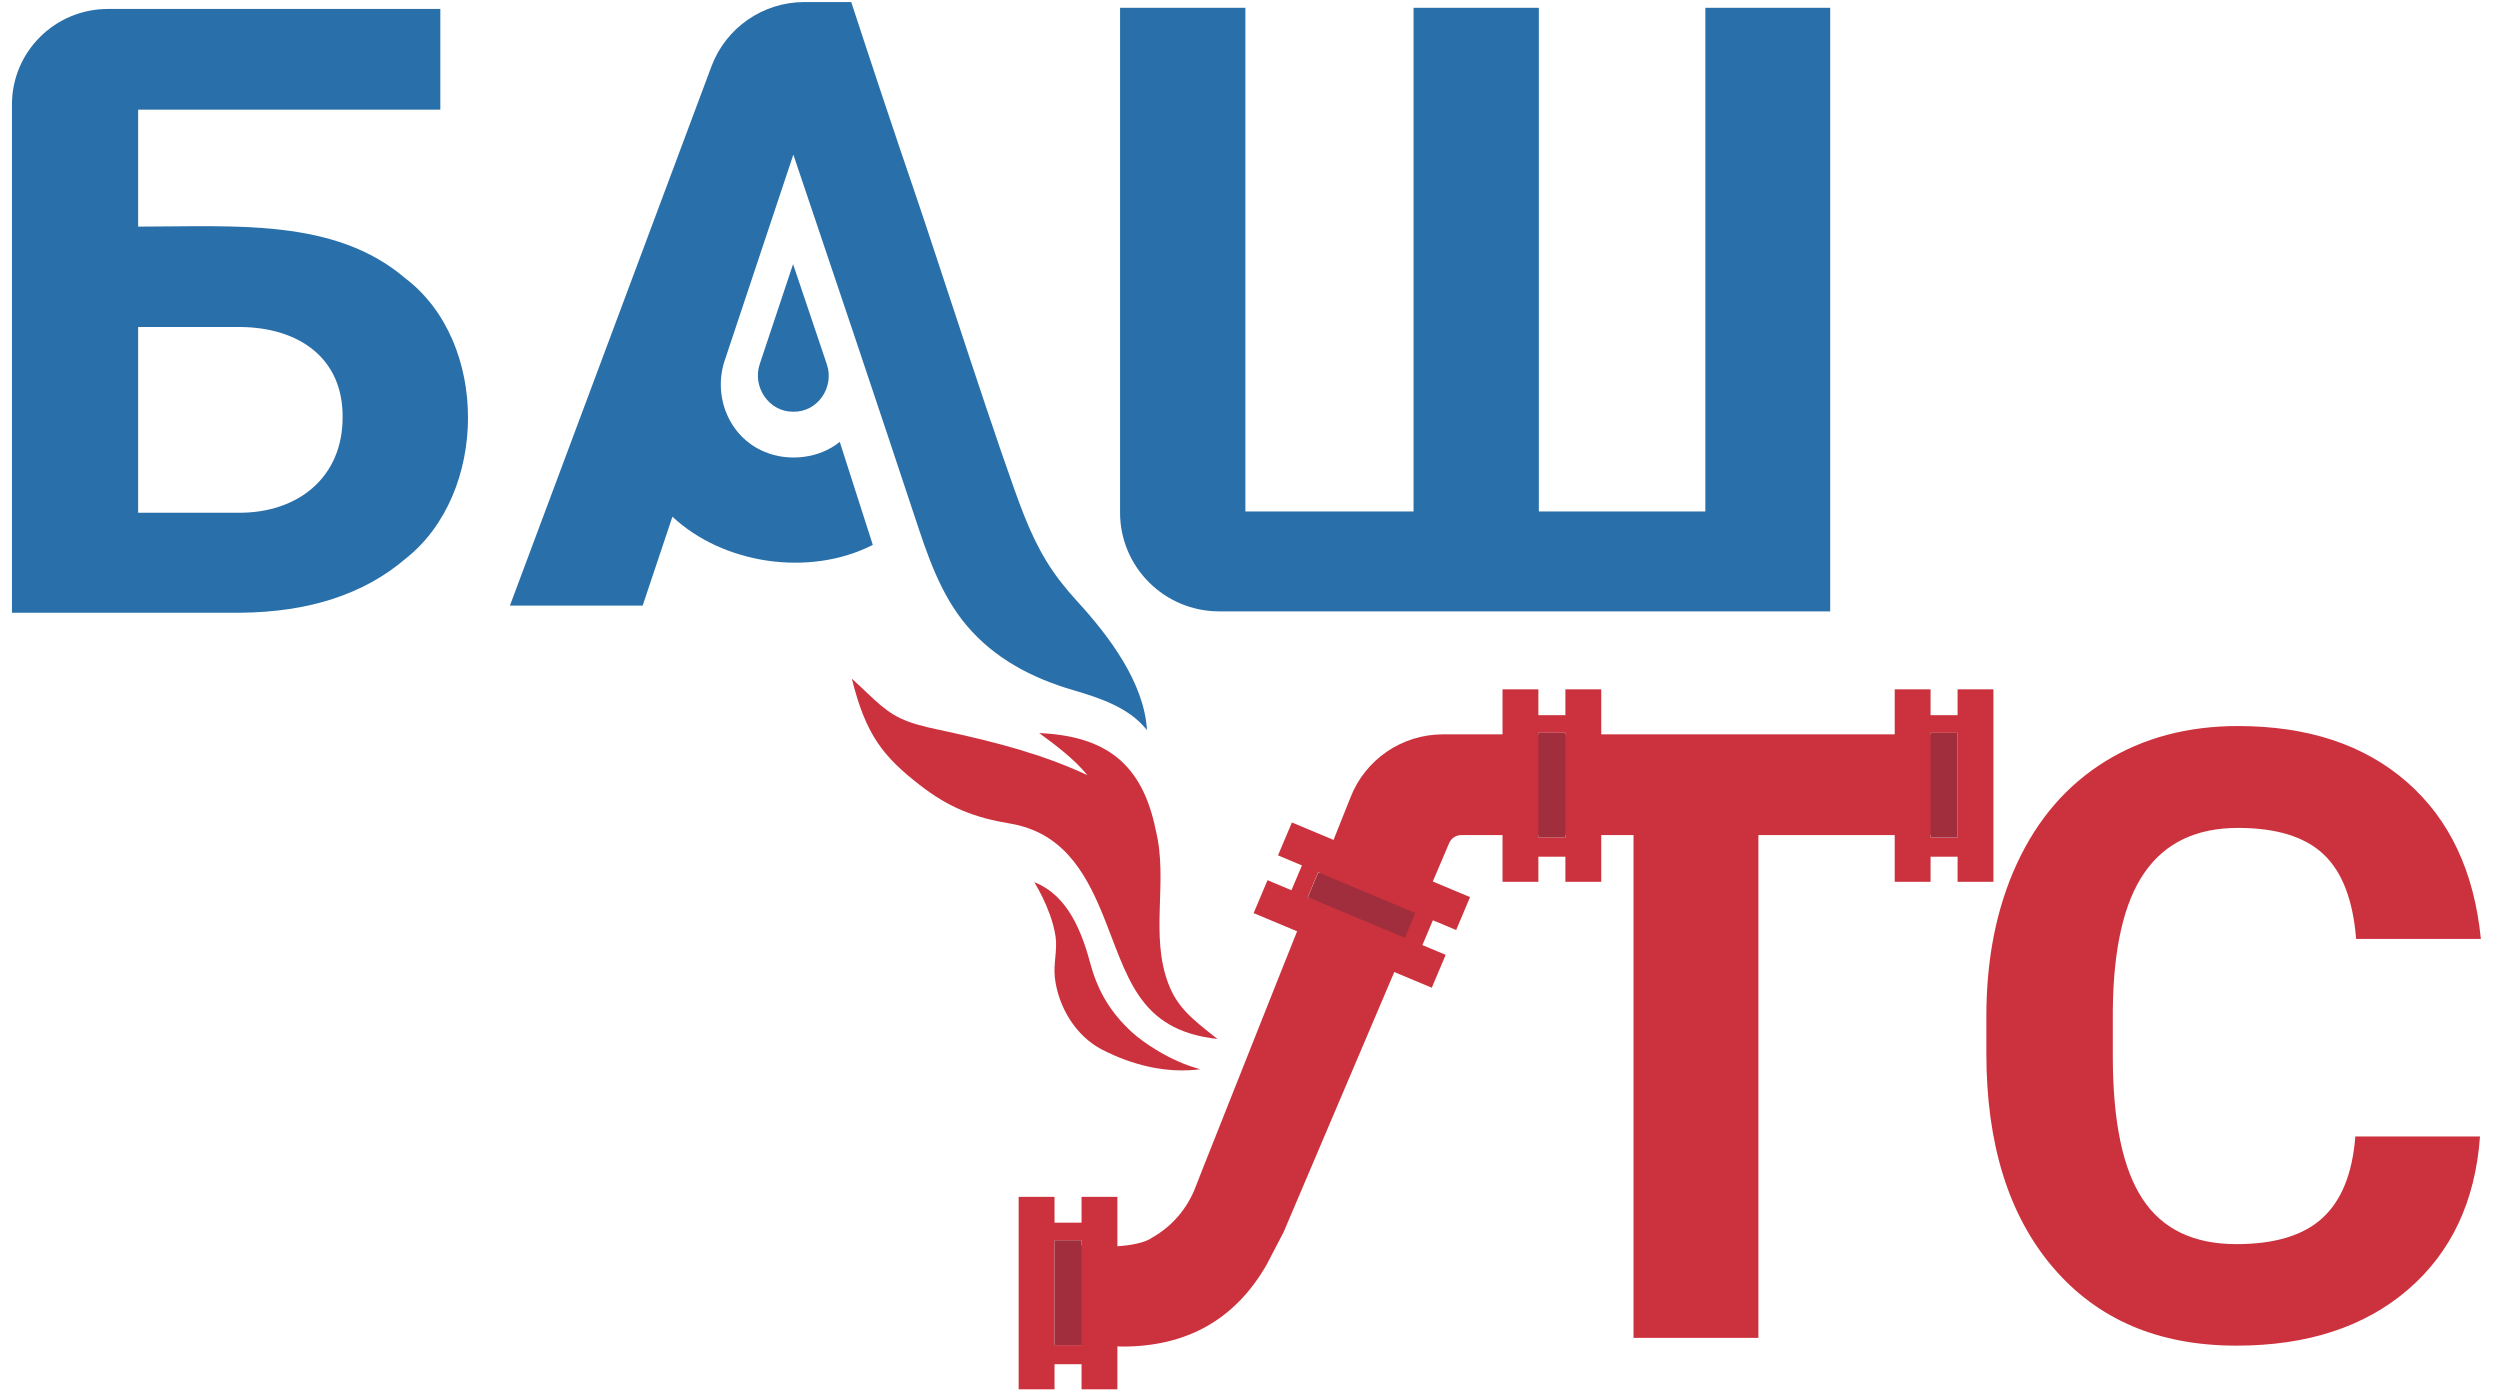 <?xml version="1.0" encoding="UTF-8"?> <svg xmlns="http://www.w3.org/2000/svg" width="115" height="64" viewBox="0 0 115 64" fill="none"><g clip-path="url(#clip0_4014_48)"><path d="M57.287 0.36V23.527H65.023V0.36H70.787V23.527H78.446V0.36H84.189V28.123H56.085C53.566 28.123 51.523 26.089 51.523 23.581V0.36H57.287Z" fill="#2970AA"></path><path d="M20.255 5.045H6.354V10.424C10.761 10.426 15.391 10.018 18.643 12.8C22.519 15.742 22.455 22.705 18.661 25.696C16.752 27.331 14.214 28.16 11.047 28.186H0.55V4.807C0.55 2.38 2.526 0.412 4.964 0.412H20.255V5.048V5.045ZM6.354 15.04V23.586H10.932C13.712 23.619 15.782 21.948 15.76 19.161C15.767 16.465 13.743 15.068 11.067 15.042H6.354V15.04Z" fill="#2970AA"></path><path d="M36.499 18.939C35.375 18.957 34.592 17.8 34.95 16.741L36.481 12.149L38.034 16.756C38.394 17.808 37.617 18.957 36.498 18.939H36.499Z" fill="#2970AA"></path><path d="M42.082 23.779C42.662 25.538 43.261 27.355 44.481 28.791C45.765 30.301 47.471 31.189 49.349 31.741C50.613 32.112 51.952 32.554 52.761 33.587C52.637 31.41 51.013 29.254 49.567 27.678C48.391 26.396 47.759 25.33 47.12 23.737C46.125 21.252 43.046 11.671 42.158 9.078C41.135 6.091 40.138 3.095 39.157 0.094H37.004C35.098 0.094 33.393 1.273 32.728 3.051L23.456 27.857H29.563L30.931 23.768C33.268 25.955 37.234 26.551 40.149 25.065L38.629 20.326C37.694 21.091 36.265 21.254 35.159 20.778C33.541 20.105 32.784 18.236 33.338 16.578L36.494 7.112C37.881 11.206 40.743 19.724 42.081 23.779H42.082Z" fill="#2970AA"></path><path d="M66.375 33.78C64.488 33.78 62.796 34.937 62.119 36.69C60.468 40.824 56.913 49.738 55.308 53.802L54.981 54.639C54.606 55.599 53.915 56.408 53.018 56.919C52.316 57.431 50.343 57.396 49.566 57.271L49.623 61.867L51.634 61.942C54.609 61.942 56.816 60.69 58.259 58.187L59.044 56.681L66.66 38.784C66.756 38.56 66.978 38.413 67.223 38.413H75.142V61.543H80.886V38.413H89.425V33.78H66.372H66.375Z" fill="#CC323D"></path><path d="M50.683 41.96C49.88 40.031 48.825 38.277 46.449 37.881C44.838 37.615 43.641 37.149 42.304 36.107C40.624 34.797 39.824 33.806 39.185 31.218C40.271 32.206 40.746 32.816 41.785 33.195C42.376 33.412 42.999 33.526 43.614 33.661C45.83 34.148 47.959 34.694 50.018 35.656C49.424 34.926 48.571 34.28 47.802 33.721C50.881 33.858 52.548 35.136 53.165 38.19C53.747 40.535 52.881 42.998 53.749 45.262C54.163 46.341 54.813 46.856 56.002 47.792C52.29 47.386 51.871 44.848 50.683 41.96Z" fill="#CC323D"></path><path d="M48.284 42.043C48.41 42.389 48.506 42.74 48.556 43.081C48.648 43.708 48.447 44.335 48.524 44.984C48.685 46.319 49.479 47.658 50.7 48.285C52.087 48.997 53.662 49.392 55.219 49.184C53.83 48.828 52.545 47.921 52.063 47.476C51.115 46.602 50.53 45.651 50.184 44.421C49.784 42.92 49.15 41.195 47.579 40.581C47.843 41.021 48.096 41.526 48.282 42.043H48.284Z" fill="#CC323D"></path><path d="M49.751 55.055V56.243H48.508V55.055H46.858V63.908H48.508V62.753H49.751V63.908H51.4V55.055H49.751ZM49.751 61.874H48.508V57.054H49.751V61.874Z" fill="#CC323D"></path><path d="M49.751 57.052H48.508V61.872H49.751V57.052Z" fill="#A02E3C"></path><path d="M58.788 39.347L59.889 39.809L59.407 40.951L58.306 40.489L57.667 42.003L65.862 45.436L66.501 43.923L65.431 43.474L65.913 42.332L66.983 42.781L67.622 41.267L59.428 37.834L58.788 39.347ZM60.637 40.121L65.099 41.992L64.617 43.134L60.155 41.263L60.637 40.121Z" fill="#CC323D"></path><path d="M60.642 40.128L60.159 41.27L64.62 43.14L65.103 41.998L60.642 40.128Z" fill="#A02E3C"></path><path d="M72.008 32.898H70.765V31.709H69.116V40.563H70.765V39.408H72.008V40.563H73.657V31.709H72.008V32.898ZM72.008 38.527H70.765V33.707H72.008V38.527Z" fill="#CC323D"></path><path d="M72.006 33.707H70.763V38.527H72.006V33.707Z" fill="#A02E3C"></path><path d="M90.049 31.709V32.898H88.806V31.709H87.157V40.563H88.806V39.408H90.049V40.563H91.698V31.709H90.049ZM90.049 38.529H88.806V33.709H90.049V38.529Z" fill="#CC323D"></path><path d="M90.049 33.707H88.807V38.527H90.049V33.707Z" fill="#A02E3C"></path><path d="M114.08 52.278C113.864 55.263 112.757 57.613 110.761 59.327C108.765 61.041 106.135 61.9 102.87 61.9C99.298 61.9 96.489 60.703 94.443 58.308C92.397 55.915 91.372 52.627 91.372 48.449V46.753C91.372 44.086 91.844 41.736 92.788 39.704C93.732 37.672 95.082 36.112 96.834 35.027C98.587 33.942 100.626 33.398 102.947 33.398C106.161 33.398 108.75 34.255 110.715 35.971C112.68 37.685 113.814 40.092 114.12 43.191H108.381C108.24 41.4 107.74 40.101 106.879 39.294C106.019 38.486 104.707 38.084 102.947 38.084C101.034 38.084 99.603 38.766 98.653 40.131C97.702 41.495 97.215 43.614 97.189 46.485V48.581C97.189 51.579 97.645 53.769 98.558 55.154C99.468 56.539 100.907 57.23 102.872 57.23C104.644 57.23 105.969 56.828 106.842 56.02C107.716 55.213 108.216 53.966 108.344 52.278H114.083H114.08Z" fill="#CC323D"></path></g><defs><clipPath id="clip0_4014_48"><rect width="114.667" height="64" fill="white"></rect></clipPath></defs></svg> 